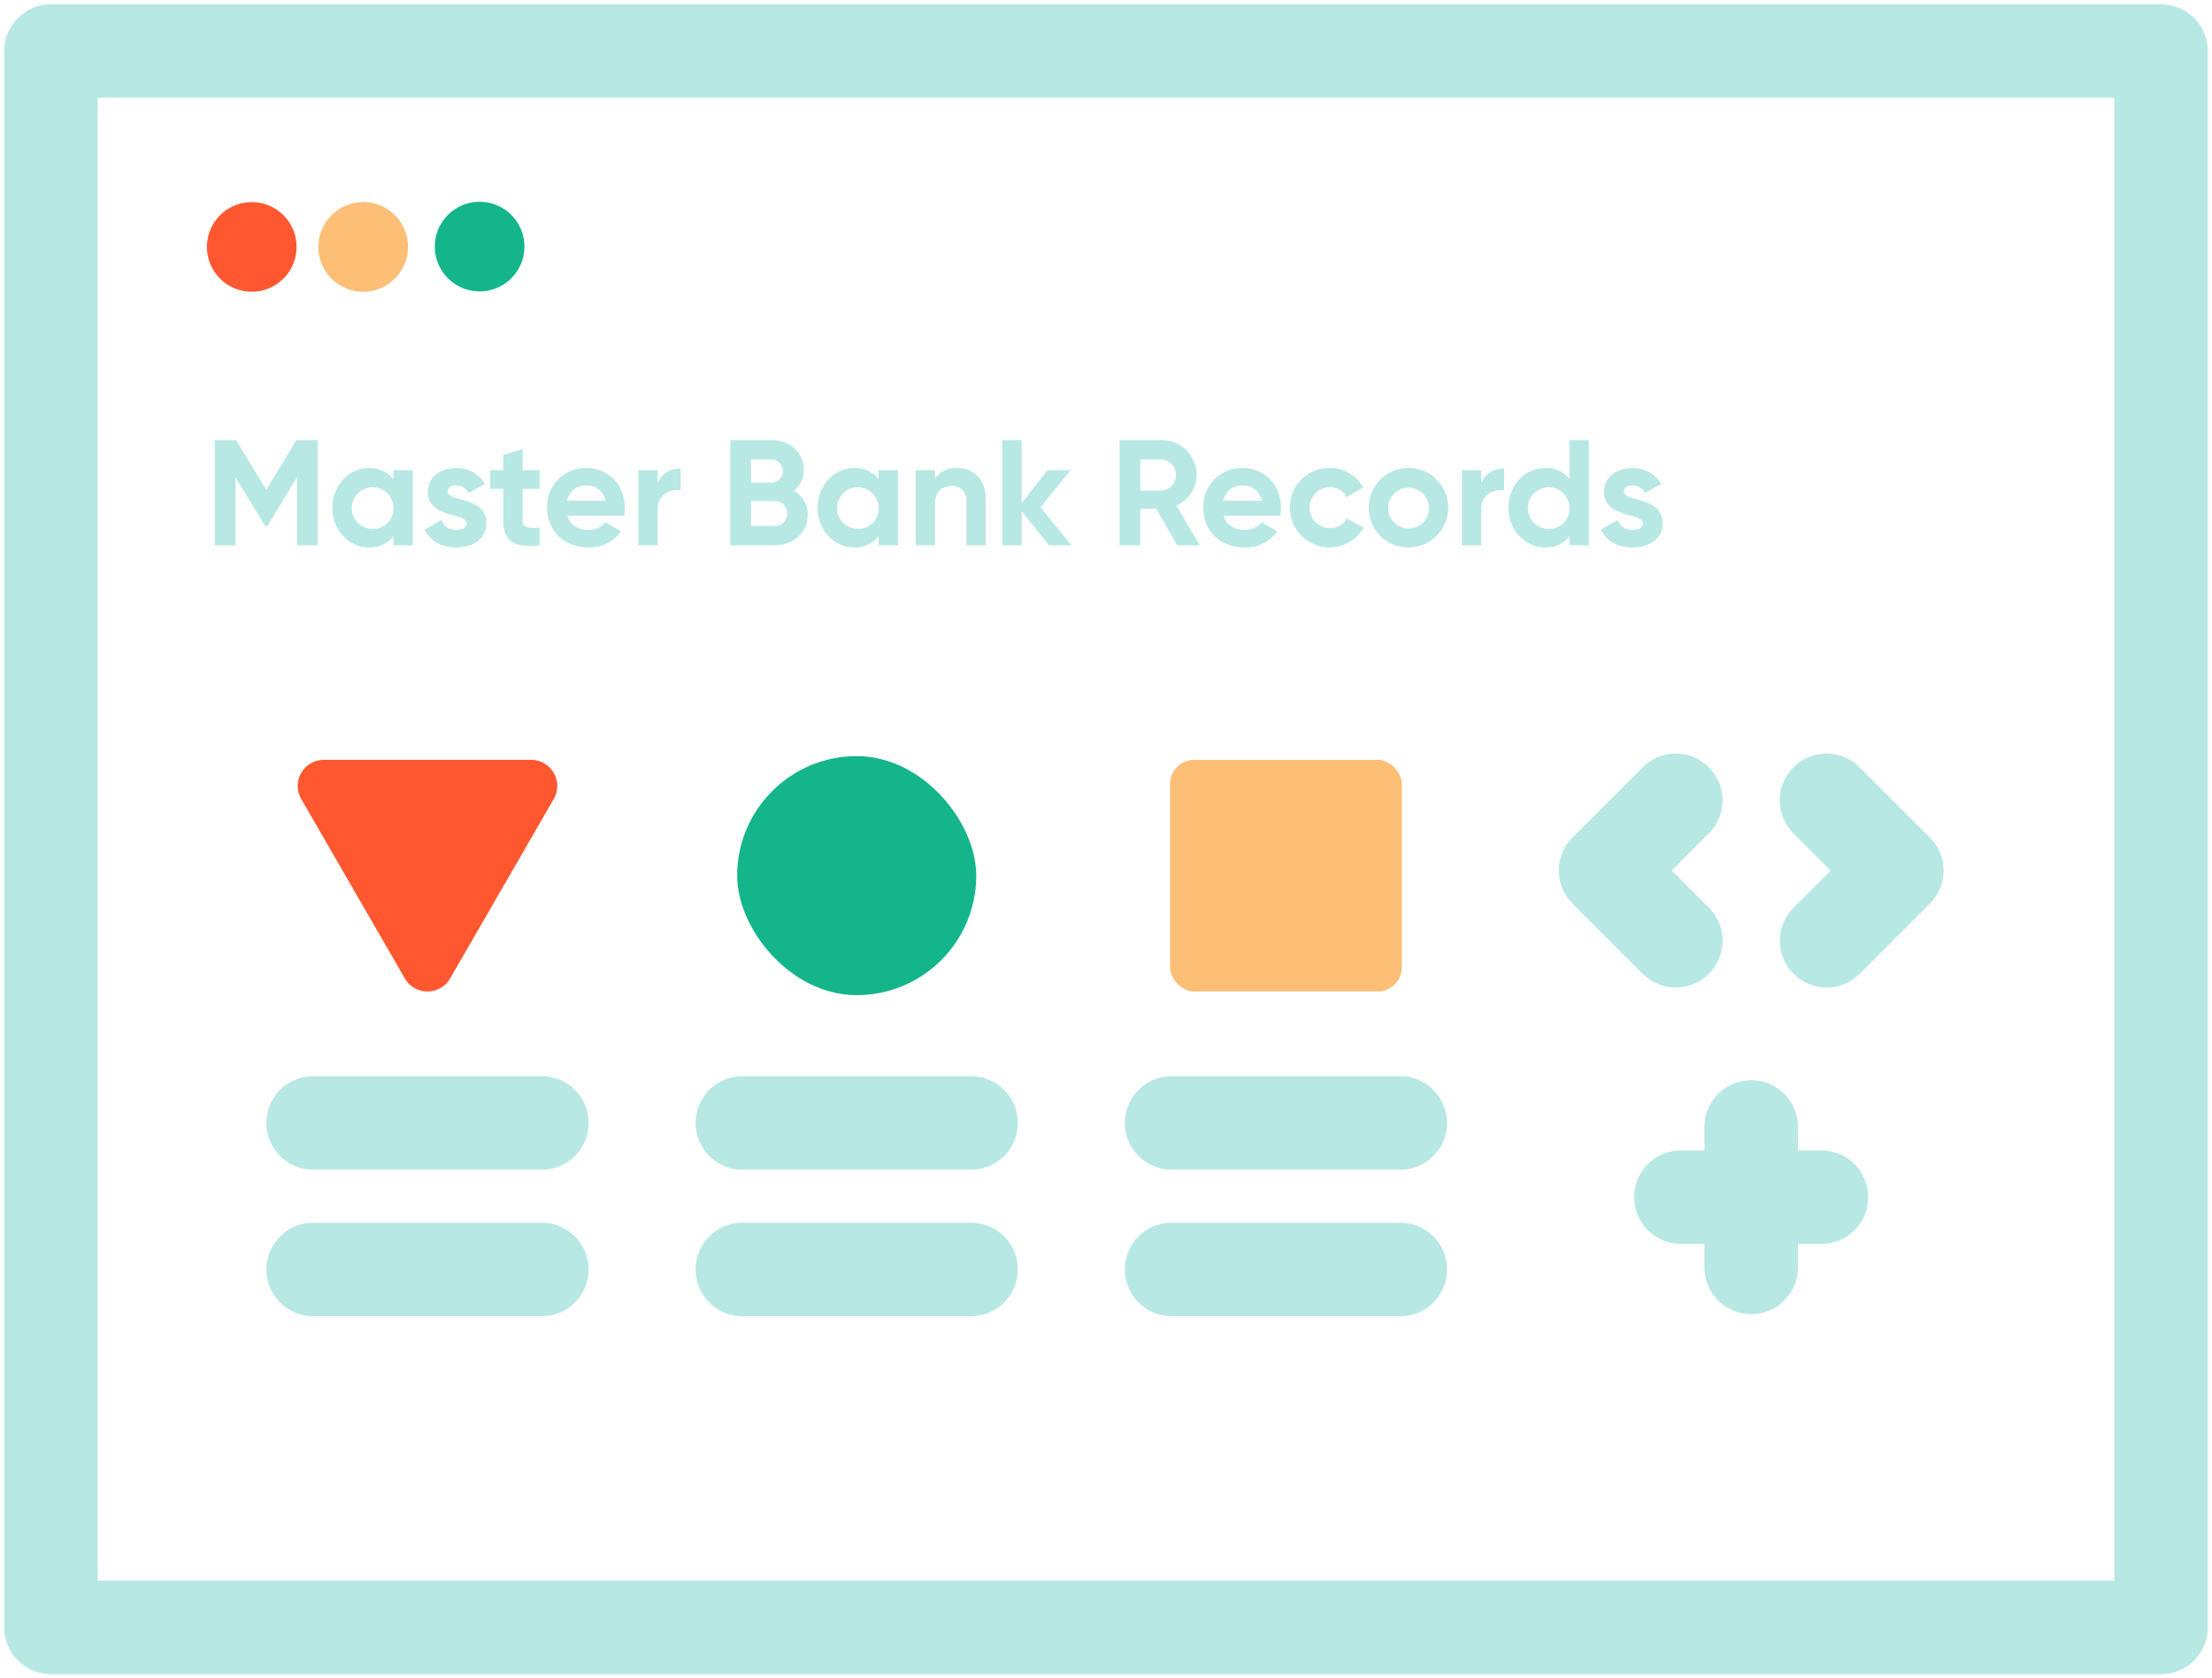 <svg xmlns="http://www.w3.org/2000/svg" width="473" height="359" viewBox="0 0 473 359"><defs><style>.a{fill:none;stroke:#b8e8e3;stroke-linecap:round;stroke-linejoin:round;stroke-width:20px;}.b{fill:#ff5830;}.c{fill:#fdbe76;}.d{fill:#14b58a;}.e{fill:#b8e8e3;}</style></defs><rect class="a" x="10.897" y="10.914" width="451.205" height="337.173"/><path class="b" d="M62.255,48.242a9.582,9.582,0,1,0-3.848,12.993,9.582,9.582,0,0,0,3.848-12.993"/><path class="c" d="M86.083,48.242a9.582,9.582,0,1,0-3.848,12.993,9.582,9.582,0,0,0,3.848-12.993"/><path class="d" d="M110.979,48.172a9.582,9.582,0,1,0-3.848,12.993,9.582,9.582,0,0,0,3.848-12.993"/><path class="e" d="M67.934,116.633H63.531V102.044l-6.331,10.443h-.514L50.356,102.076v14.558H45.921V94.139h4.563l6.46,10.637,6.427-10.637h4.563Z"/><path class="e" d="M88.271,100.566v16.067H84.126v-1.895a6.399,6.399,0,0,1-5.238,2.346c-4.274,0-7.809-3.696-7.809-8.484s3.535-8.483,7.809-8.483a6.399,6.399,0,0,1,5.238,2.346v-1.895Zm-4.145,8.033a4.451,4.451,0,1,0-4.467,4.531A4.319,4.319,0,0,0,84.126,108.599Z"/><path class="e" d="M104.015,111.942c0,3.471-3.02,5.142-6.459,5.142-3.214,0-5.592-1.35-6.748-3.824l3.599-2.024a3.062,3.062,0,0,0,3.149,2.089c1.317,0,2.217-.45,2.217-1.382,0-2.346-8.29-1.061-8.29-6.717,0-3.277,2.796-5.109,6.106-5.109a6.768,6.768,0,0,1,6.106,3.406l-3.535,1.929a2.718,2.718,0,0,0-2.57-1.64c-1.028,0-1.864.45-1.864,1.318C95.724,107.507,104.015,106.029,104.015,111.942Z"/><path class="e" d="M111.757,104.55v6.685c0,1.735,1.254,1.768,3.632,1.639v3.76c-5.816.643-7.777-1.061-7.777-5.398V104.55H104.816v-3.984h2.796V97.32l4.146-1.253v4.499h3.632V104.55Z"/><path class="e" d="M125.864,113.323a4.454,4.454,0,0,0,3.6-1.607l3.342,1.929a8.133,8.133,0,0,1-7.006,3.438c-5.399,0-8.805-3.696-8.805-8.484a8.204,8.204,0,0,1,8.483-8.483c4.756,0,8.13,3.76,8.13,8.483a9.539,9.539,0,0,1-.16,1.703H121.333C121.912,112.423,123.678,113.323,125.864,113.323Zm3.6-6.234a3.9,3.9,0,0,0-3.985-3.246,4.008,4.008,0,0,0-4.21,3.246Z"/><path class="e" d="M145.528,100.244v4.627c-2.153-.257-4.885.707-4.885,4.081v7.681h-4.146V100.566h4.146v2.764A4.946,4.946,0,0,1,145.528,100.244Z"/><path class="e" d="M172.712,110.11c0,3.856-3.117,6.523-7.006,6.523h-9.544V94.139h8.869c3.792,0,6.845,2.57,6.845,6.33a5.568,5.568,0,0,1-2.121,4.499A5.701,5.701,0,0,1,172.712,110.11ZM160.596,98.284v4.948h4.435a2.475,2.475,0,0,0,0-4.948Zm7.712,11.536a2.54,2.54,0,0,0-2.603-2.635h-5.109v5.302h5.109A2.549,2.549,0,0,0,168.308,109.821Z"/><path class="e" d="M192.021,100.566v16.067h-4.146v-1.895a6.4,6.4,0,0,1-5.238,2.346c-4.273,0-7.809-3.696-7.809-8.484s3.535-8.483,7.809-8.483a6.4,6.4,0,0,1,5.238,2.346v-1.895Zm-4.146,8.033a4.451,4.451,0,1,0-4.467,4.531A4.32,4.32,0,0,0,187.875,108.599Z"/><path class="e" d="M210.786,106.768v9.865H206.64v-9.352a2.991,2.991,0,0,0-3.182-3.309c-2.024,0-3.535,1.188-3.535,3.984v8.677h-4.146V100.566h4.146v1.8a5.464,5.464,0,0,1,4.788-2.25C208.118,100.115,210.786,102.493,210.786,106.768Z"/><path class="e" d="M224.311,116.633l-5.849-7.295v7.295h-4.146V94.139h4.146V107.635l5.527-7.069h4.949l-6.459,7.938,6.651,8.13Z"/><path class="e" d="M247.22,108.825h-3.374v7.809h-4.434V94.139h8.998a7.467,7.467,0,0,1,7.487,7.455,7.329,7.329,0,0,1-4.339,6.556l4.981,8.483h-4.788Zm-3.374-3.889H248.41a3.338,3.338,0,0,0,0-6.651h-4.564Z"/><path class="e" d="M266.177,113.323a4.454,4.454,0,0,0,3.6-1.607l3.342,1.929a8.133,8.133,0,0,1-7.006,3.438c-5.398,0-8.805-3.696-8.805-8.484a8.204,8.204,0,0,1,8.483-8.483c4.756,0,8.13,3.76,8.13,8.483a9.548,9.548,0,0,1-.16,1.703H261.646C262.225,112.423,263.992,113.323,266.177,113.323Zm3.6-6.234a3.9,3.9,0,0,0-3.985-3.246,4.008,4.008,0,0,0-4.21,3.246Z"/><path class="e" d="M275.848,108.599a8.297,8.297,0,0,1,8.483-8.483,8.086,8.086,0,0,1,7.198,4.146l-3.566,2.089a3.975,3.975,0,0,0-3.664-2.153,4.388,4.388,0,0,0,0,8.773,3.962,3.962,0,0,0,3.695-2.121l3.6,2.057a8.454,8.454,0,0,1-15.746-4.307Z"/><path class="e" d="M292.685,108.599a8.5,8.5,0,1,1,8.483,8.484A8.395,8.395,0,0,1,292.685,108.599Zm12.854,0a4.355,4.355,0,1,0-4.37,4.436A4.272,4.272,0,0,0,305.539,108.599Z"/><path class="e" d="M321.635,100.244v4.627c-2.153-.257-4.885.707-4.885,4.081v7.681H312.605V100.566h4.146v2.764A4.946,4.946,0,0,1,321.635,100.244Z"/><path class="e" d="M339.758,94.139v22.494h-4.146v-1.895a6.245,6.245,0,0,1-5.206,2.346c-4.306,0-7.841-3.696-7.841-8.484s3.535-8.483,7.841-8.483a6.245,6.245,0,0,1,5.206,2.346V94.139Zm-4.146,14.46a4.451,4.451,0,1,0-4.434,4.531A4.312,4.312,0,0,0,335.613,108.599Z"/><path class="e" d="M355.534,111.942c0,3.471-3.021,5.142-6.459,5.142-3.214,0-5.592-1.35-6.748-3.824l3.599-2.024a3.062,3.062,0,0,0,3.149,2.089c1.317,0,2.218-.45,2.218-1.382,0-2.346-8.291-1.061-8.291-6.717,0-3.277,2.796-5.109,6.106-5.109a6.768,6.768,0,0,1,6.105,3.406l-3.535,1.929a2.718,2.718,0,0,0-2.57-1.64c-1.028,0-1.864.45-1.864,1.318C347.243,107.507,355.534,106.029,355.534,111.942Z"/><polyline class="a" points="358.343 201.218 343.325 186.201 358.343 171.184"/><polyline class="a" points="390.582 171.184 405.599 186.201 390.582 201.218"/><line class="a" x1="115.864" y1="240.19" x2="66.959" y2="240.19"/><line class="a" x1="115.864" y1="271.524" x2="66.959" y2="271.524"/><path class="b" d="M96.255,209.275l22.151-38.367a5.593,5.593,0,0,0-4.844-8.39H69.26a5.593,5.593,0,0,0-4.844,8.39l22.151,38.367A5.593,5.593,0,0,0,96.255,209.275Z"/><rect class="d" x="157.629" y="161.731" width="51.127" height="51.127" rx="25.564"/><line class="a" x1="207.645" y1="240.19" x2="158.74" y2="240.19"/><line class="a" x1="207.645" y1="271.524" x2="158.74" y2="271.524"/><rect class="c" x="250.196" y="162.517" width="49.554" height="49.554" rx="5.186"/><line class="a" x1="299.426" y1="240.19" x2="250.521" y2="240.19"/><line class="a" x1="299.426" y1="271.524" x2="250.521" y2="271.524"/><line class="a" x1="374.462" y1="241.048" x2="374.462" y2="271.082"/><line class="a" x1="359.445" y1="256.065" x2="389.479" y2="256.065"/></svg>